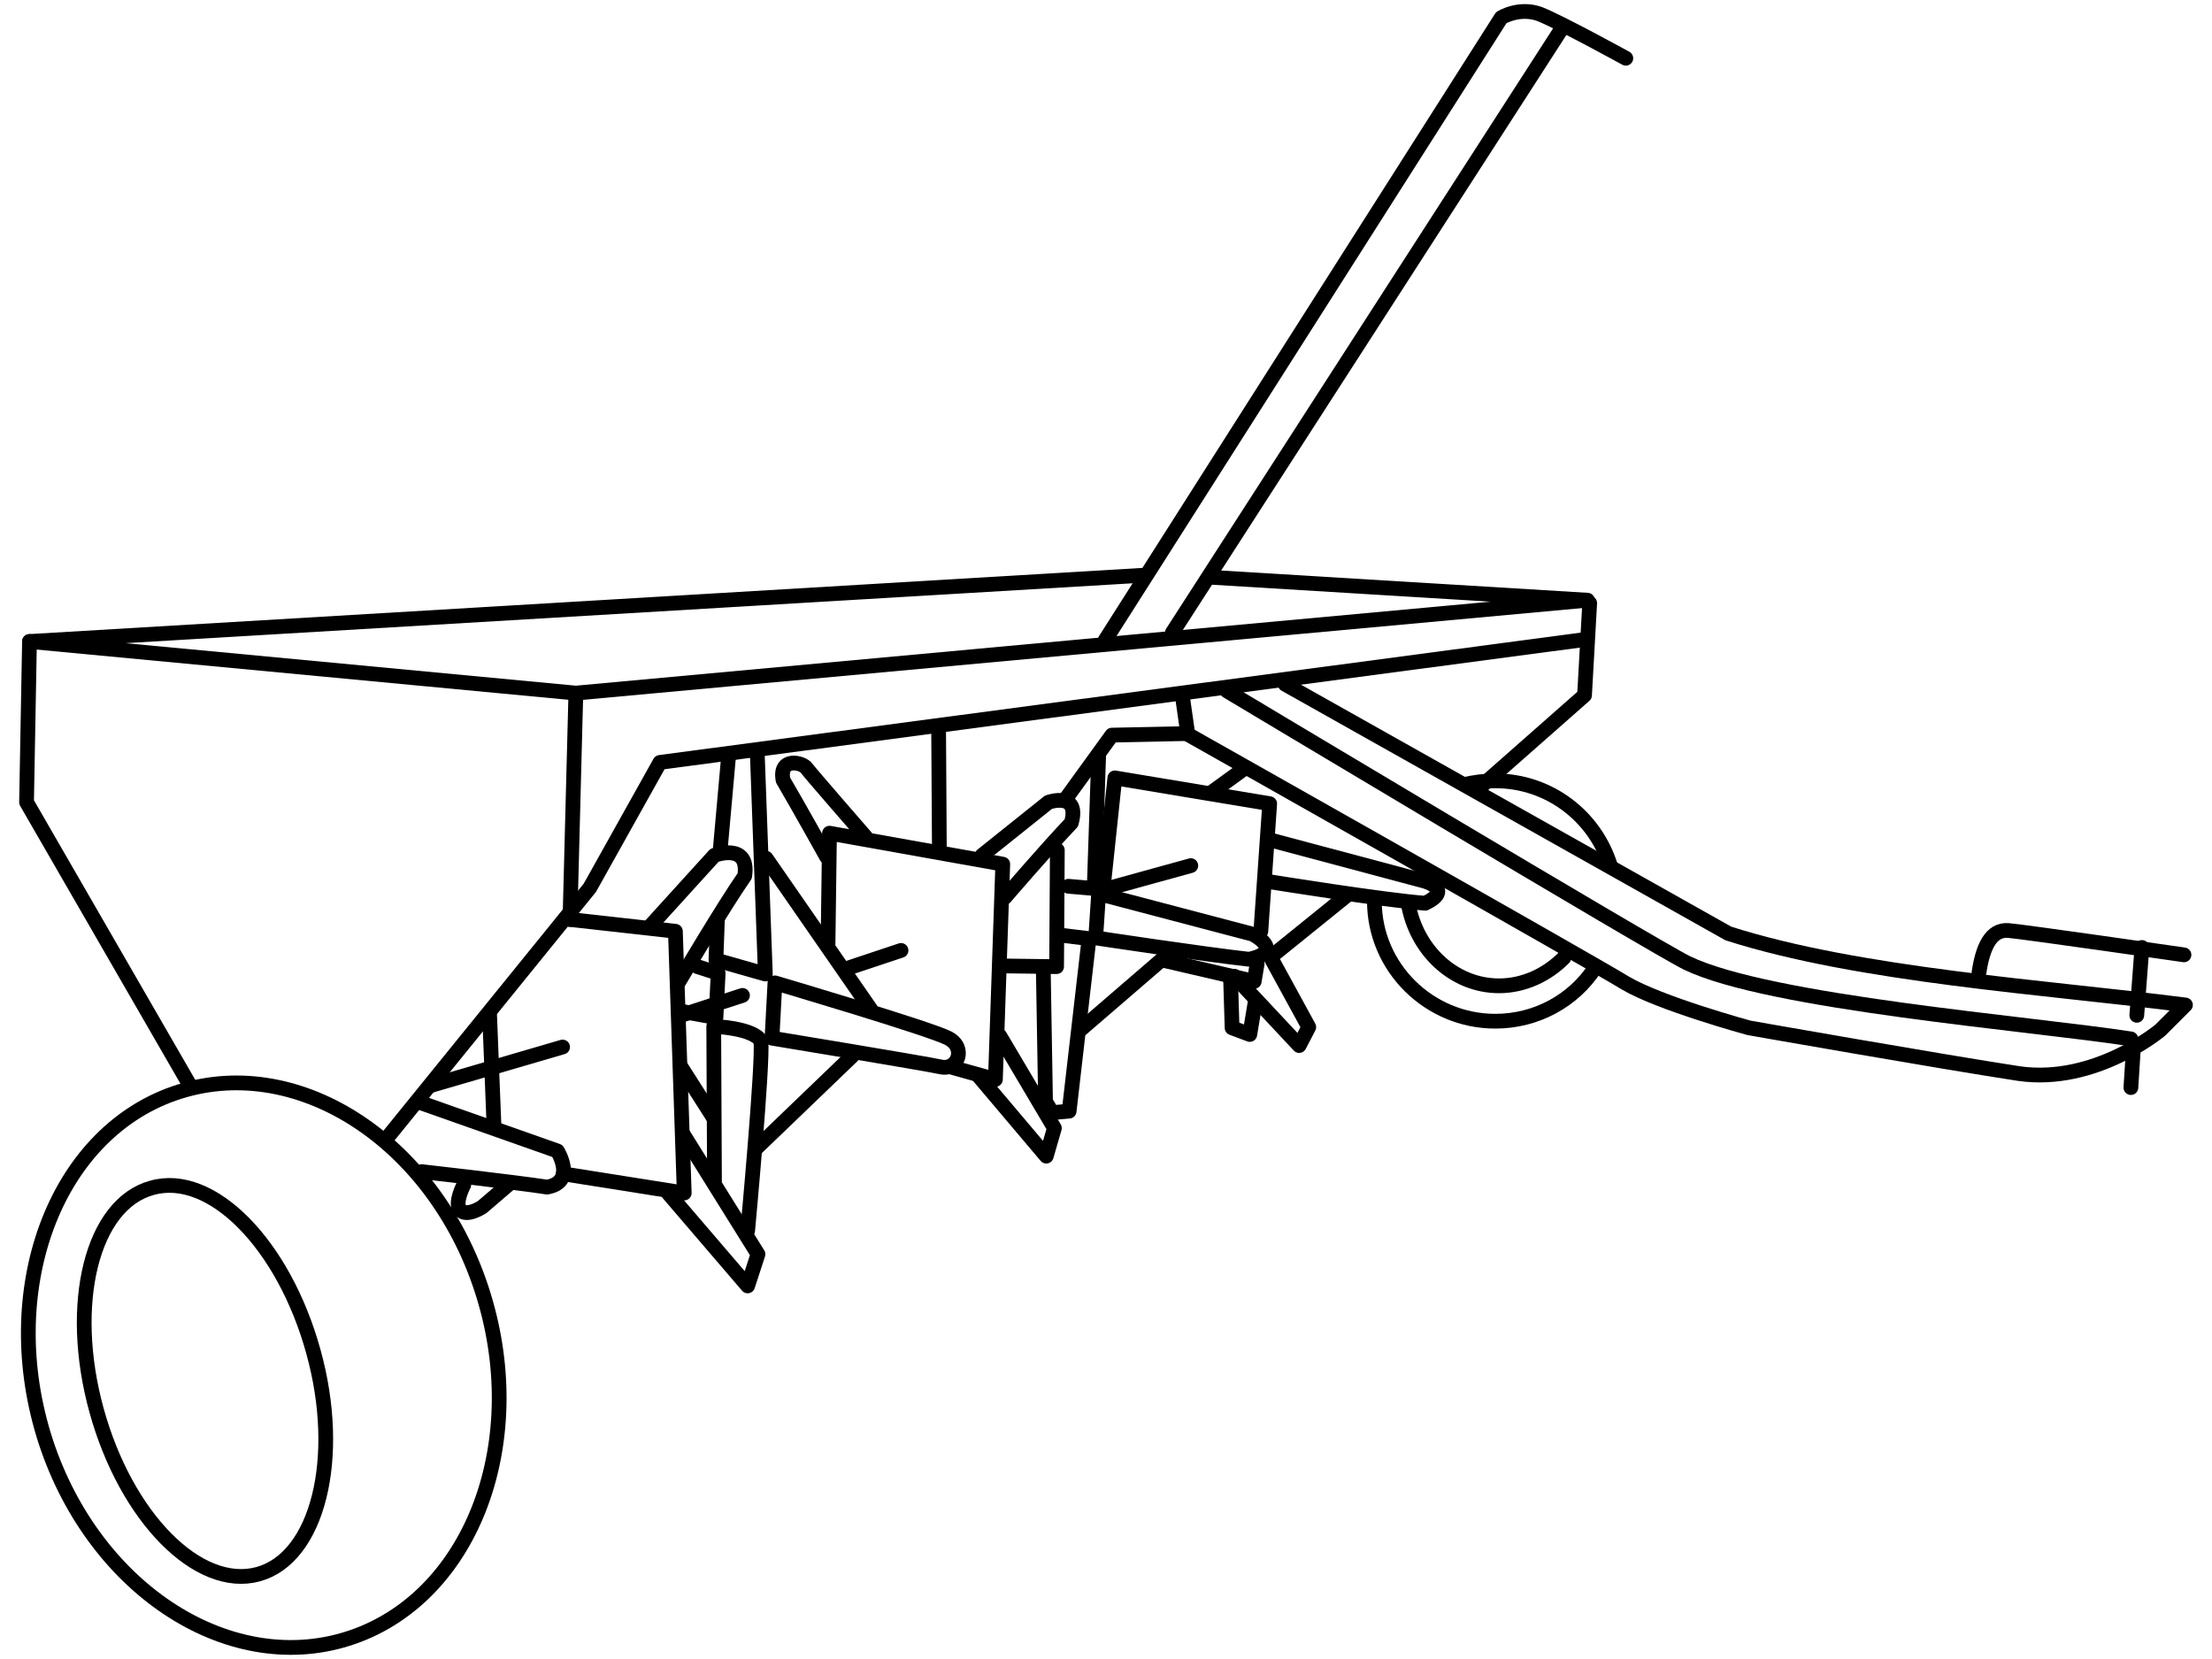 <?xml version="1.0" encoding="UTF-8"?>
<!DOCTYPE svg PUBLIC "-//W3C//DTD SVG 1.1//EN" "http://www.w3.org/Graphics/SVG/1.1/DTD/svg11.dtd">
<!-- Creator: CorelDRAW X7 -->
<svg xmlns="http://www.w3.org/2000/svg" xml:space="preserve" width="3000px" height="2250px" version="1.1" style="shape-rendering:geometricPrecision; text-rendering:geometricPrecision; image-rendering:optimizeQuality; fill-rule:evenodd; clip-rule:evenodd"
viewBox="0 0 3000 2250"
 xmlns:xlink="http://www.w3.org/1999/xlink">
 <defs>
  <style type="text/css">
   <![CDATA[
    .str1 {stroke:black;stroke-width:19.999;stroke-linecap:round;stroke-linejoin:round}
    .str0 {stroke:black;stroke-width:19.999;stroke-linecap:round;stroke-linejoin:round}
    .fil1 {fill:none}
    .fil0 {fill:none;fill-rule:nonzero}
   ]]>
  </style>
 </defs>
 <g id="Layer_x0020_1">
  <g id="_884707344">
   <polyline class="fil0 str0" points="1554,780 40,870 781,940 2153,814 1644,783 "/>
   <path class="fil0 str0" d="M1499 868l537 -844c0,0 24,-15 52,-5 28,11 117,60 117,60"/>
   <line class="fil0 str0" x1="1590" y1="858" x2="2116" y2= "42" />
   <path class="fil0 str0" d="M425 1833c40,144 6,280 -75,302 -81,22 -179,-77 -219,-222 -40,-145 -6,-280 75,-302 81,-23 179,77 219,222z"/>
   <path class="fil0 str0" d="M653 1748c67,204 -11,415 -174,472 -163,57 -350,-61 -417,-265 -66,-203 11,-415 174,-472 163,-57 350,61 417,265z"/>
   <polyline class="fil0 str0" points="40,870 36,1088 257,1471 "/>
   <polyline class="fil0 str0" points="526,1542 800,1204 895,1034 2152,867 "/>
   <polyline class="fil0 str0" points="2156,818 2149,943 2006,1069 "/>
   <path class="fil0 str0" d="M1743 928l601 338c178,57 433,73 620,97l-34 34c0,0 -88,74 -192,59 -105,-16 -366,-62 -366,-62 0,0 -121,-33 -168,-61 -47,-29 -593,-337 -593,-337l-7 -49"/>
   <path class="fil0 str0" d="M2684 1319c5,-34 16,-59 40,-57 23,2 238,33 238,33"/>
   <line class="fil0 str0" x1="2893" y1="1428" x2="2890" y2= "1475" />
   <line class="fil0 str0" x1="2905" y1="1285" x2="2898" y2= "1377" />
   <path class="fil0 str0" d="M2890 1409c-136,-21 -490,-49 -602,-103 -43,-21 -624,-369 -624,-369"/>
   <line class="fil0 str0" x1="670" y1="1528" x2="664" y2= "1376" />
   <polyline class="fil0 str0" points="773,1247 916,1263 928,1618 764,1592 "/>
   <polyline class="fil0 str0" points="1123,1280 1125,1130 1360,1172 1350,1464 1289,1447 "/>
   <line class="fil0 str0" x1="967" y1="1515" x2="923" y2= "1446" />
   <line class="fil0 str0" x1="1156" y1="1432" x2="1027" y2= "1556" />
   <line class="fil0 str0" x1="1039" y1="1164" x2="1181" y2= "1369" />
   <path class="fil0 str0" d="M566 1494l190 67c0,0 26,42 -14,49 -46,-7 -170,-21 -170,-21"/>
   <line class="fil0 str0" x1="585" y1="1472" x2="763" y2= "1420" />
   <line class="fil0 str0" x1="924" y1="1377" x2="1007" y2= "1350" />
   <line class="fil0 str0" x1="1147" y1="1314" x2="1222" y2= "1289" />
   <path class="fil0 str0" d="M880 1258l89 -98c0,0 48,-18 41,28 -28,40 -89,143 -89,143"/>
   <polyline class="fil0 str0" points="973,1247 971,1302 1038,1321 1027,1020 "/>
   <line class="fil0 str0" x1="988" y1="1027" x2="977" y2= "1150" />
   <polyline class="fil0 str0" points="927,1539 1028,1701 1014,1744 906,1618 "/>
   <path class="fil0 str0" d="M629 1607c0,0 -13,24 -5,34 9,10 30,-4 30,-4l35 -30"/>
   <path class="fil0 str0" d="M969 1601l-1 -209c0,0 54,2 64,20 3,31 -18,257 -18,257"/>
   <path class="fil0 str0" d="M1051 1333c0,0 210,62 235,75 25,13 13,44 -10,39 -23,-5 -229,-39 -229,-39l4 -75z"/>
   <path class="fil0 str0" d="M1174 1135c0,0 -74,-85 -80,-93 -5,-8 -38,-16 -32,16 20,34 59,104 59,104"/>
   <path class="fil0 str0" d="M1332 1160l90 -72c0,0 43,-15 31,28 -36,38 -90,101 -90,101"/>
   <polyline class="fil0 str0" points="1356,1405 1430,1530 1419,1568 1326,1458 "/>
   <polyline class="fil0 str0" points="946,1311 974,1320 971,1380 921,1371 "/>
   <line class="fil0 str0" x1="1273" y1="989" x2="1274" y2= "1153" />
   <polyline class="fil0 str0" points="1605,995 1508,997 1445,1084 "/>
   <path class="fil0 str0" d="M1486 1272l4 -60 209 55c0,0 45,23 -5,34 -63,-7 -208,-29 -208,-29z"/>
   <polyline class="fil0 str0" points="1436,1268 1477,1273 1450,1507 1427,1509 1418,1494 1415,1317 "/>
   <line class="fil0 str0" x1="1582" y1="1296" x2="1466" y2= "1396" />
   <polyline class="fil0 str0" points="1434,1153 1433,1311 1358,1310 "/>
   <polyline class="fil0 str0" points="1449,1202 1484,1205 1490,1026 "/>
   <polyline class="fil0 str0" points="1496,1206 1512,1055 1722,1090 1710,1263 "/>
   <polyline class="fil0 str0" points="1705,1307 1701,1331 1576,1302 "/>
   <polyline class="fil0 str0" points="1722,1296 1775,1393 1762,1418 1674,1324 "/>
   <polyline class="fil0 str0" points="1702,1361 1695,1403 1671,1394 1669,1329 "/>
   <path class="fil0 str0" d="M1726 1140l206 55c0,0 40,11 1,30 -55,-4 -210,-29 -210,-29"/>
   <line class="fil0 str0" x1="1826" y1="1215" x2="1727" y2= "1295" />
   <line class="fil0 str0" x1="1684" y1="1045" x2="1644" y2= "1074" />
   <path class="fil0 str0" d="M2163 1313c-29,44 -79,72 -135,72 -90,0 -164,-73 -164,-163"/>
   <path class="fil0 str0" d="M1986 1064c13,-3 27,-5 42,-5 73,0 135,48 156,115"/>
   <line class="fil0 str0" x1="1499" y1="1206" x2="1615" y2= "1174" />
   <path class="fil0 str0" d="M2121 1299c-23,23 -54,38 -88,38 -61,0 -112,-48 -123,-111"/>
   <line class="fil1 str1" x1="781" y1="940" x2="773" y2= "1247" />
  </g>
 </g>
</svg>
